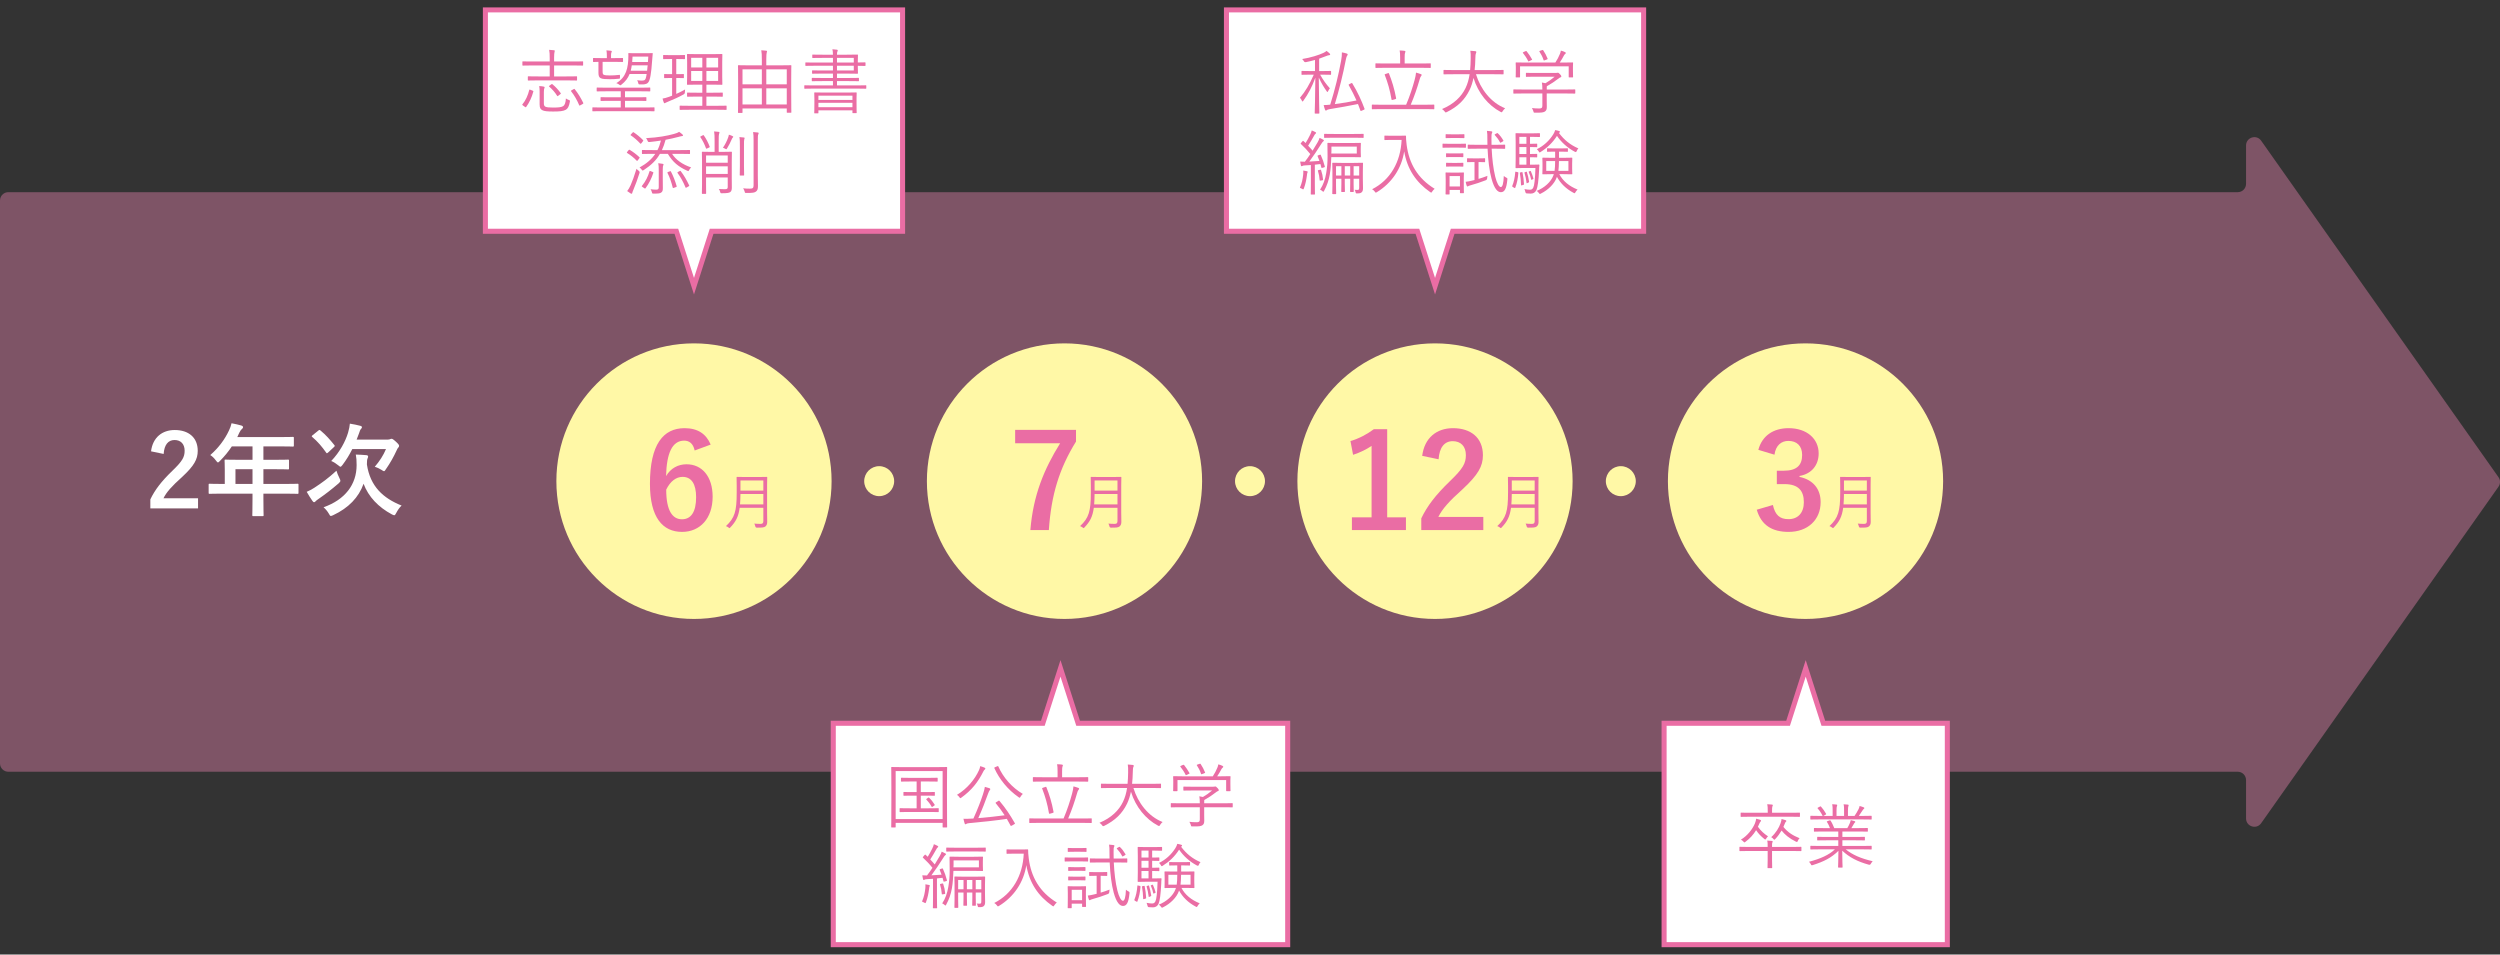 <svg xmlns="http://www.w3.org/2000/svg" id="b" viewBox="0 0 550 210"><rect x="0" y="0" width="550" height="210" fill="#333333" stroke="none"/><defs><style>.d{fill:none;}.d,.e,.f,.g,.h{stroke-width:0px;}.e{fill:#fff8a6;}.f{fill:#ea6da4;}.g{fill:#ed86b3;opacity:.4;}.i{stroke:#ea6da4;stroke-miterlimit:10;stroke-width:1.11px;}.i,.h{fill:#fff;}</style></defs><g id="c"><rect class="d" width="550" height="210"></rect><path class="g" d="M549.665,104.975l-52.213-74.026c-1.029-1.459-3.322-.73-3.322,1.056v8.442c0,1.011-.819,1.831-1.828,1.831H1.828c-1.01,0-1.828.82-1.828,1.831v123.843c0,1.011.819,1.831,1.828,1.831h490.474c1.01,0,1.828.82,1.828,1.831v8.442c0,1.786,2.293,2.515,3.322,1.056l52.213-74.026c.447-.633.447-1.479,0-2.112Z"></path><ellipse class="e" cx="152.676" cy="105.855" rx="30.274" ry="30.314"></ellipse><ellipse class="e" cx="193.42" cy="105.855" rx="3.296" ry="3.3"></ellipse><ellipse class="e" cx="275" cy="105.855" rx="3.296" ry="3.3"></ellipse><ellipse class="e" cx="356.58" cy="105.855" rx="3.296" ry="3.3"></ellipse><ellipse class="e" cx="234.189" cy="105.855" rx="30.274" ry="30.314"></ellipse><ellipse class="e" cx="315.701" cy="105.855" rx="30.274" ry="30.314"></ellipse><ellipse class="e" cx="397.213" cy="105.855" rx="30.274" ry="30.314"></ellipse><polygon class="i" points="198.566 2.177 106.787 2.177 106.787 50.882 148.798 50.882 152.677 62.958 156.555 50.882 198.566 50.882 198.566 2.177"></polygon><polygon class="i" points="361.598 2.177 269.82 2.177 269.82 50.882 311.83 50.882 315.709 62.958 319.587 50.882 361.598 50.882 361.598 2.177"></polygon><polygon class="i" points="237.184 159.118 233.306 147.042 229.427 159.118 183.319 159.118 183.319 207.823 283.293 207.823 283.293 159.118 237.184 159.118"></polygon><polygon class="i" points="401.135 159.118 397.257 147.042 393.378 159.118 366.1 159.118 366.1 207.823 428.413 207.823 428.413 159.118 401.135 159.118"></polygon><path class="f" d="M208.339,176.129c0,4.794.031,5.696.031,5.79,0,.109-.016.125-.124.125h-.746c-.109,0-.125-.016-.125-.125v-.887h-10.33v.887c0,.109-.016.125-.125.125h-.73c-.109,0-.124-.016-.124-.125,0-.094.031-.98.031-5.79v-3.128c0-3.129-.031-4.062-.031-4.14,0-.109.015-.125.124-.125.093,0,.622.031,2.159.031h7.736c1.538,0,2.066-.031,2.159-.031.108,0,.124.016.124.125,0,.077-.031,1.011-.031,3.688v3.579ZM207.376,169.638h-10.33v10.553h10.33v-10.553ZM206.521,178.542c0,.108-.015.124-.124.124-.093,0-.575-.031-2.097-.031h-4.163c-1.522,0-2.004.031-2.082.031-.125,0-.14-.016-.14-.124v-.623c0-.108.016-.124.14-.124.078,0,.559.031,2.082.031h1.522v-2.786h-.885c-1.367,0-1.802.031-1.895.031-.109,0-.125-.016-.125-.125v-.592c0-.108.016-.124.125-.124.093,0,.528.031,1.895.031h.885v-2.335h-1.273c-1.491,0-1.973.031-2.051.031-.108,0-.124-.016-.124-.124v-.607c0-.109.016-.124.124-.124.078,0,.56.03,2.051.03h3.728c1.491,0,1.973-.03,2.05-.03.109,0,.124.015.124.124v.607c0,.108-.015.124-.124.124-.078,0-.559-.031-2.05-.031h-1.538v2.335h1.087c1.352,0,1.802-.031,1.879-.031.109,0,.125.016.125.124v.592c0,.109-.016.125-.125.125-.078,0-.528-.031-1.879-.031h-1.087v2.786h1.724c1.522,0,2.004-.031,2.097-.031.109,0,.124.016.124.124v.623ZM204.176,175.507c.14-.109.14-.078.249.016.435.404.808.871,1.196,1.494.062.093.062.108-.093.218l-.311.218c-.078.062-.14.094-.171.094-.046,0-.078-.047-.108-.109-.311-.561-.715-1.074-1.134-1.525-.078-.093-.046-.108.109-.218l.264-.187Z"></path><path class="f" d="M216.667,169.281c-.109.078-.202.202-.28.342-1.258,2.537-2.688,4.265-4.862,5.837-.125.094-.187.14-.233.14-.078,0-.108-.062-.217-.202-.155-.233-.342-.42-.543-.529,2.283-1.369,3.977-3.486,4.846-5.432.155-.326.218-.561.264-.887.342.093.699.218.948.326.155.078.186.125.186.219,0,.062-.031.124-.108.187ZM219.618,176.207c.155-.109.171-.109.264-.016,1.398,1.665,2.252,2.957,3.386,4.918.062.094.046.125-.155.233l-.481.28c-.218.109-.249.125-.311,0-.279-.529-.543-1.012-.823-1.479-2.485.39-5.561.7-8.295.949-.342.031-.497.094-.621.172-.078.047-.125.077-.202.077-.062,0-.124-.062-.155-.187-.093-.28-.187-.638-.264-1.027.497.031,1.041.016,1.725-.031.155,0,.311-.016.466-.016.917-2.007,1.693-4.046,2.097-5.322.233-.716.357-1.152.419-1.65.373.094.699.188.994.296.124.047.202.125.202.202,0,.094-.031.125-.109.219-.124.171-.233.357-.373.763-.559,1.556-1.32,3.548-2.159,5.4,1.911-.156,4.039-.39,5.794-.623-.575-.902-1.211-1.759-1.957-2.661-.078-.094-.031-.124.155-.249l.404-.249ZM219.354,168.596c.187-.094.218-.094.28.03,1.087,2.46,3.013,4.639,5.39,6.039-.187.141-.373.39-.513.623-.093.155-.14.218-.202.218-.046,0-.108-.047-.217-.125-2.392-1.665-4.225-3.938-5.328-6.381-.046-.125-.016-.14.155-.218l.435-.187Z"></path><path class="f" d="M240.187,180.938c0,.109-.016.125-.124.125-.093,0-.56-.031-2.02-.031h-9.476c-1.444,0-1.926.031-2.003.031-.109,0-.125-.016-.125-.125v-.778c0-.108.016-.124.125-.124.078,0,.559.031,2.003.031h5.421c.839-1.978,1.429-3.845,1.864-5.448.186-.7.264-1.104.311-1.618.404.108.73.202,1.087.343.124.046.155.093.155.171,0,.093-.078.187-.14.265-.124.14-.202.357-.295.685-.559,1.93-1.165,3.72-1.973,5.604h3.044c1.46,0,1.926-.031,2.02-.031.108,0,.124.016.124.124v.778ZM239.41,171.834c0,.124-.016.14-.125.14-.078,0-.59-.031-2.144-.031h-7.643c-1.538,0-2.05.031-2.144.031-.109,0-.124-.016-.124-.14v-.747c0-.109.015-.125.124-.125.093,0,.606.031,2.144.031h3.169v-1.292c0-.778-.031-1.198-.109-1.572.497.016.73.031,1.072.078.125.016.202.078.202.141,0,.108-.031.171-.078.279-.062.141-.093.405-.093,1.074v1.292h3.479c1.553,0,2.066-.031,2.144-.031.109,0,.125.016.125.125v.747ZM229.981,173.125c.155-.046.187-.046.218.047.652,1.635,1.196,3.347,1.584,5.463.015.109.015.156-.171.202l-.544.156c-.233.062-.264.047-.295-.094-.357-2.085-.823-3.673-1.491-5.4-.047-.109-.031-.125.187-.202l.512-.172Z"></path><path class="f" d="M249.354,173.358c.994,3.253,3.262,6.241,6.415,7.486-.202.172-.404.405-.56.654-.093.171-.14.233-.218.233-.046,0-.124-.031-.232-.094-2.688-1.416-4.939-4.124-5.949-7.471-.202.965-.482,1.853-.854,2.631-1.072,2.21-2.625,3.688-5.018,4.887-.124.047-.186.078-.248.078-.078,0-.125-.062-.233-.218-.171-.219-.373-.39-.575-.529,2.625-1.09,4.272-2.739,5.173-4.607.45-.934.73-1.93.901-3.051h-3.557c-1.491,0-1.988.031-2.066.031-.109,0-.125-.016-.125-.14v-.716c0-.109.016-.125.125-.125.078,0,.575.031,2.066.031h3.666c.078-.778.108-1.603.124-2.49.016-.871,0-1.292-.078-1.759.357.016.792.047,1.104.094.155.031.217.093.217.171,0,.125-.046.187-.093.296-.078.155-.108.451-.124,1.167-.016.872-.062,1.712-.156,2.521h4.178c1.491,0,1.988-.031,2.066-.031.108,0,.124.016.124.125v.716c0,.124-.016.14-.124.14-.078,0-.575-.031-2.066-.031h-3.883Z"></path><path class="f" d="M271.196,177.499c0,.108-.016.124-.124.124-.078,0-.56-.031-2.02-.031h-4.132v1.619c0,.327.016.965.016,1.339,0,.544-.109.793-.42,1.012-.326.202-.714.279-2.159.249-.295,0-.295.015-.372-.296-.078-.233-.187-.529-.326-.716.543.062.979.093,1.615.093.45,0,.684-.108.684-.606v-2.693h-4.241c-1.46,0-1.941.031-2.02.031-.108,0-.124-.016-.124-.124v-.685c0-.109.016-.125.124-.125.078,0,.56.031,2.02.031h4.241c0-.685-.031-1.151-.109-1.541.296.047.56.094.793.156.745-.437,1.382-.888,2.019-1.433h-4.178c-1.461,0-1.942.031-2.02.031-.109,0-.125-.016-.125-.124v-.639c0-.108.016-.124.125-.124.077,0,.559.031,2.02.031h4.349c.249,0,.357-.016.404-.031s.093-.031.155-.031c.093,0,.187.078.435.327.218.218.311.373.311.482,0,.108-.062.171-.155.202-.155.047-.295.108-.652.404-.621.498-1.413,1.012-2.392,1.572-.016.108-.016.28-.016.529v.187h4.132c1.46,0,1.941-.031,2.02-.031.108,0,.124.016.124.125v.685ZM270.683,172.269c0,1.385.031,1.587.031,1.665,0,.109-.016.125-.14.125h-.699c-.108,0-.124-.016-.124-.125v-2.319h-10.703v2.319c0,.109-.016.125-.124.125h-.715c-.108,0-.124-.016-.124-.125,0-.093.031-.296.031-1.665v-.545c0-.529-.031-.763-.031-.856,0-.093.016-.108.124-.108.094,0,.638.031,2.144.031h6.462c.436-.654.73-1.245,1.01-1.915.078-.171.155-.42.202-.716.342.078.668.203.917.327.124.062.171.125.171.202,0,.062-.031.125-.109.172-.093.062-.217.218-.295.357-.279.529-.544.996-.932,1.572h.652c1.521,0,2.065-.031,2.144-.031.124,0,.14.016.14.108,0,.078-.031.327-.031.763v.639ZM260.213,168.3c.171-.078.218-.078.295.016.451.56.823,1.136,1.165,1.743.062.108.047.108-.14.202l-.419.202c-.109.047-.155.078-.202.078s-.062-.031-.093-.109c-.28-.591-.73-1.261-1.135-1.759-.062-.077-.046-.124.141-.202l.388-.171ZM263.879,168.051c.155-.062.202-.062.265.031.388.575.714,1.214.963,1.836.046.109.031.109-.171.202l-.42.156c-.217.093-.248.093-.295-.047-.248-.763-.544-1.276-.901-1.837-.077-.108-.03-.14.141-.202l.419-.14Z"></path><path class="f" d="M204.487,195.044c-.047.094-.062.265-.093.545-.14,1.043-.311,1.898-.668,2.88-.062.155-.093.218-.171.218-.062,0-.124-.047-.249-.125-.155-.093-.357-.187-.466-.218.45-1.059.605-1.837.73-2.91.031-.296.031-.576.016-.888.342.047.605.094.776.141.14.031.202.077.202.155,0,.062-.031.109-.078.202ZM207.206,191.075c.14-.047.187-.047.233.047.373.81.668,1.665.885,2.521.031.108.016.155-.17.202l-.327.094c-.202.062-.233.062-.264-.094-.062-.233-.125-.482-.202-.731l-1.227.14v4.188c0,1.696.031,2.194.031,2.272,0,.093-.016.108-.125.108h-.684c-.108,0-.124-.016-.124-.108,0-.094.031-.576.031-2.272v-4.109c-.419.031-.838.062-1.273.078-.357.016-.497.062-.59.124-.047.031-.125.062-.187.062-.078,0-.124-.078-.155-.202-.046-.233-.109-.529-.155-.825.342.031.668.031.947.031h.093c.419-.545.823-1.104,1.196-1.681-.684-.856-1.29-1.479-2.066-2.21-.093-.078-.093-.109.046-.265l.28-.327c.124-.14.14-.14.233-.062l.466.437c.357-.561.637-1.09,1.009-1.837.187-.389.295-.685.342-.934.28.108.544.218.792.357.124.078.171.109.171.188,0,.077-.062.124-.125.171-.109.078-.155.155-.264.342-.513.903-.901,1.588-1.367,2.304.342.343.652.7.979,1.09.388-.607.746-1.229,1.103-1.837.202-.357.373-.716.435-.98.295.125.575.265.792.39.124.077.155.124.155.202,0,.077-.062.124-.155.187-.14.109-.249.265-.497.669-.854,1.354-1.693,2.6-2.563,3.767.792-.031,1.553-.077,2.237-.14-.125-.358-.264-.716-.404-1.043-.047-.109-.016-.14.155-.202l.311-.109ZM207.268,194.375c.171-.031.202-.031.233.078.249.747.357,1.229.435,2.023.016.14.016.187-.171.218l-.279.046c-.264.047-.28.047-.295-.093-.046-.716-.171-1.354-.373-2.008-.047-.125-.016-.155.171-.202l.279-.062ZM216.231,190.514c0,.701.031.888.031.981,0,.108-.016.124-.125.124-.078,0-.59-.031-1.988-.031h-4.396c-.031.98-.124,2.724-.342,3.876-.217,1.214-.605,2.396-1.243,3.548-.078.141-.108.203-.171.203-.046,0-.108-.047-.202-.141-.171-.155-.326-.249-.513-.327.714-1.058,1.134-2.318,1.352-3.657.217-1.354.295-2.288.295-3.704,0-1.93-.031-2.708-.031-2.802,0-.108.015-.124.124-.124.078,0,.575.031,1.988.031h3.138c1.398,0,1.911-.031,1.988-.031.109,0,.125.016.125.124,0,.094-.031.265-.031.98v.949ZM216.867,187.231c0,.108,0,.124-.108.124-.078,0-.59-.031-2.128-.031h-4.209c-1.522,0-2.035.031-2.128.031-.109,0-.125-.016-.125-.124v-.639c0-.108.016-.124.125-.124.093,0,.606.031,2.128.031h4.209c1.538,0,2.051-.031,2.128-.031.108,0,.108.016.108.124v.639ZM215.361,189.285h-5.577v1.043c0,.125-.016.296-.031.482h5.608v-1.525ZM216.696,196.461c0,.793.031,1.571.031,1.977,0,.467-.093.731-.326.918-.217.155-.357.218-.948.218-.295,0-.311,0-.373-.312-.046-.202-.093-.311-.202-.482.326.031.482.031.606.031.357,0,.404-.093.404-.606v-1.853h-1.227v1.136c0,1.121.031,1.572.031,1.65,0,.108-.016.124-.125.124h-.559c-.109,0-.125-.016-.125-.124,0-.078.031-.529.031-1.65v-1.136h-1.196v1.136c0,1.121.031,1.572.031,1.65,0,.108-.016.124-.124.124h-.56c-.108,0-.124-.016-.124-.124,0-.078.031-.529.031-1.65v-1.136h-1.18v1.572c0,1.12.031,1.603.031,1.681,0,.109-.016.124-.124.124h-.59c-.125,0-.14-.015-.14-.124,0-.078.031-.482.031-1.665v-3.284c0-1.183-.031-1.619-.031-1.696,0-.109.015-.125.14-.125.078,0,.543.031,1.879.031h2.734c1.336,0,1.802-.031,1.895-.031.093,0,.109.016.109.125,0,.077-.031.591-.031,1.789v1.713ZM211.974,193.596h-1.18v2.039h1.18v-2.039ZM213.916,193.596h-1.196v2.039h1.196v-2.039ZM215.889,193.596h-1.227v2.039h1.227v-2.039Z"></path><path class="f" d="M224.59,186.888c1.056,0,1.367-.031,1.46-.031s.14.031.14.141c0,.404.016.98.14,1.898.528,4.094,2.408,7.361,6.167,9.665-.186.141-.388.358-.559.623-.093.155-.14.218-.202.218-.046,0-.108-.031-.217-.109-3.169-2.21-5.048-5.058-5.732-8.965-.559,3.813-2.812,7.035-5.996,8.965-.125.062-.187.109-.249.109-.062,0-.109-.062-.218-.218-.155-.218-.373-.405-.59-.529,4.008-2.023,6.276-6.008,6.493-10.849h-2.206c-1.072,0-1.383.031-1.46.031-.108,0-.124-.016-.124-.124v-.731c0-.109.016-.125.124-.125.078,0,.389.031,1.46.031h1.569Z"></path><path class="f" d="M239.38,189.41c0,.108-.016.124-.125.124-.093,0-.435-.03-1.615-.03h-1.693c-1.165,0-1.538.03-1.615.03-.093,0-.109-.016-.109-.124v-.653c0-.109.016-.125.109-.125.078,0,.45.031,1.615.031h1.693c1.18,0,1.522-.031,1.615-.031.109,0,.125.016.125.125v.653ZM238.898,197.145c0,1.79.031,2.179.031,2.257,0,.108-.016.124-.124.124h-.622c-.109,0-.124-.016-.124-.124v-.592h-2.284v.872c0,.108-.016.124-.124.124h-.622c-.124,0-.14-.016-.14-.124,0-.078.031-.39.031-2.288v-.934c0-.935-.031-1.292-.031-1.386,0-.108.016-.108.14-.108.078,0,.373.03,1.32.03h1.119c.963,0,1.258-.03,1.336-.03.108,0,.124,0,.124.108,0,.094-.031.42-.031,1.121v.949ZM239.038,187.293c0,.109-.016.125-.125.125-.078,0-.357-.031-1.351-.031h-1.181c-.979,0-1.258.031-1.352.031-.109,0-.124-.016-.124-.125v-.622c0-.109.015-.125.124-.125.093,0,.373.031,1.352.031h1.181c.994,0,1.273-.031,1.351-.031.109,0,.125.016.125.125v.622ZM238.805,191.48c0,.108-.016.124-.125.124-.078,0-.342-.031-1.258-.031h-1.041c-.917,0-1.181.031-1.258.031-.109,0-.124-.016-.124-.124v-.607c0-.109.015-.124.124-.124.078,0,.342.03,1.258.03h1.041c.917,0,1.181-.03,1.258-.03.109,0,.125.015.125.124v.607ZM238.805,193.565c0,.109-.016.125-.125.125-.078,0-.342-.031-1.258-.031h-1.041c-.917,0-1.181.031-1.258.031-.109,0-.124-.016-.124-.125v-.606c0-.109.015-.125.124-.125.078,0,.342.031,1.258.031h1.041c.917,0,1.181-.031,1.258-.031.109,0,.125.016.125.125v.606ZM238.06,195.759h-2.284v2.288h2.284v-2.288ZM242.145,196.383c.59-.171,1.181-.374,1.958-.669-.031.155-.047.342-.062.528q-.015.327-.295.437c-1.196.467-2.237.794-3.277,1.089-.357.109-.482.141-.544.188-.062.046-.14.093-.202.093-.078,0-.125-.031-.171-.14-.093-.249-.171-.545-.233-.888.482-.046.948-.14,1.429-.265l.513-.124v-3.953h-.249c-.932,0-1.196.031-1.274.031-.108,0-.124-.016-.124-.141v-.606c0-.109.016-.125.124-.125.078,0,.342.031,1.274.031h1.165c.948,0,1.196-.031,1.289-.031.109,0,.125.016.125.125v.606c0,.125-.016.141-.125.141-.093,0-.341-.031-1.289-.031h-.031v3.704ZM245.034,189.737c.109,2.303.357,4.404.792,6.179.357,1.416.823,2.257,1.227,2.257.342,0,.59-.7.652-2.443.171.155.342.279.544.373.264.125.264.155.233.467-.187,1.93-.59,2.739-1.414,2.739-.715,0-1.445-.7-2.066-2.973-.466-1.696-.761-4.078-.87-6.599h-2.159c-1.491,0-1.988.03-2.082.03-.108,0-.124-.015-.124-.124v-.669c0-.109.016-.125.124-.125.093,0,.59.031,2.082.031h2.128c-.016-.373-.016-.763-.016-1.151,0-.996,0-1.417-.093-1.915.404.031.622.047.963.094.156.031.218.094.218.155,0,.109-.047.188-.093.296-.078.171-.093.39-.093,1.183,0,.452,0,.903.016,1.339h.792c1.491,0,1.988-.031,2.082-.031.109,0,.125.016.125.125v.669c0,.109-.016.124-.125.124-.093,0-.59-.03-2.082-.03h-.761ZM246.137,186.359c.155-.093.171-.093.264,0,.466.451.823.918,1.196,1.557.062.108.046.14-.14.249l-.326.187c-.217.125-.202.109-.264-.016-.342-.653-.746-1.167-1.134-1.587-.093-.094-.062-.125.093-.219l.311-.171Z"></path><path class="f" d="M250.721,194.888c.171.031.187.062.187.187-.093,1.229-.295,2.241-.684,3.253-.046.109-.062.109-.217.016l-.28-.155c-.186-.109-.201-.156-.155-.28.342-.825.56-1.821.652-3.004.016-.141.016-.125.218-.078l.279.062ZM255.661,187.059c0,.094-.016.109-.124.109-.093,0-.45-.031-1.491-.031h-.574v1.525h.062c1.025,0,1.32-.031,1.398-.031.108,0,.124.016.124.109v.544c0,.109-.016.125-.124.125-.078,0-.373-.031-1.414-.031h-.046v1.525h.062c1.025,0,1.32-.031,1.398-.031.108,0,.124.016.124.125v.528c0,.109-.016.125-.124.125-.078,0-.373-.031-1.398-.031h-.062v1.634h.527c1.01,0,1.32-.03,1.398-.03.108,0,.14.03.14.14-.047.343-.062.7-.062,1.012-.124,2.459-.311,3.782-.59,4.451-.264.576-.715.794-1.258.794-.28,0-.606-.016-.917-.047q-.218-.031-.264-.327c-.047-.233-.124-.436-.202-.622.497.094.886.14,1.196.14.372,0,.559-.108.745-.451.233-.451.404-1.79.481-4.326h-2.64c-1.119,0-1.507.03-1.616.03-.108,0-.124-.016-.124-.124,0-.094.031-.592.031-1.884v-3.673c0-1.261-.031-1.79-.031-1.883,0-.109.016-.125.124-.125.109,0,.497.031,1.616.031h2.019c1.041,0,1.398-.031,1.491-.031.108,0,.124.016.124.125v.606ZM252.678,187.137h-1.553v1.525h1.553v-1.525ZM252.678,189.379h-1.553v1.525h1.553v-1.525ZM252.678,191.62h-1.553v1.634h1.553v-1.634ZM251.623,194.904c.171-.031.187-.031.202.062.171.887.279,1.665.326,2.552,0,.094,0,.141-.155.188l-.28.077c-.201.062-.217.047-.217-.047-.031-.934-.109-1.789-.249-2.599-.031-.141-.031-.155.124-.187l.249-.047ZM252.585,194.826c.14-.047.171-.047.202.047.201.607.372,1.4.481,2.116.016.094,0,.141-.14.203l-.202.093c-.187.094-.202.094-.218-.047-.093-.777-.248-1.524-.45-2.179-.031-.108-.016-.108.155-.171l.171-.062ZM253.471,194.655c.108-.047.14-.047.186.047.233.482.42,1.073.56,1.587.031.109,0,.125-.108.172l-.171.077c-.155.078-.202.078-.218-.031-.124-.56-.295-1.136-.528-1.618-.046-.109-.031-.109.094-.155l.187-.078ZM259.918,195.34c.792,1.525,2.175,2.646,4.022,3.393-.155.141-.342.343-.466.576-.093.171-.14.233-.202.233-.062,0-.124-.047-.248-.108-1.646-.872-2.858-2.086-3.635-3.518l-.047.155c-.481,1.354-1.817,2.708-3.433,3.518-.124.062-.202.109-.265.109-.062,0-.124-.062-.217-.203-.14-.202-.326-.373-.497-.467,1.678-.669,3.138-1.945,3.682-3.393l.093-.296h-.528c-1.32,0-1.771.031-1.864.031-.108,0-.124-.016-.124-.125,0-.077.031-.326.031-1.136v-1.12c0-.81-.031-1.059-.031-1.152,0-.108.016-.124.124-.124.094,0,.544.031,1.864.031h.823v-1.354h-.218c-1.056,0-1.366.031-1.444.031-.108,0-.124-.016-.124-.109v-.545c0-.108.016-.124.124-.124.078,0,.389.031,1.444.031h1.461c1.056,0,1.352-.031,1.444-.031.108,0,.124.016.124.124v.545c0,.094-.016.109-.124.109-.093,0-.389-.031-1.444-.031h-.389v1.354h.932c1.32,0,1.771-.031,1.864-.031.108,0,.124.016.124.124,0,.094-.03.343-.03,1.152v1.12c0,.81.03,1.059.03,1.136,0,.109-.016.125-.124.125-.093,0-.544-.031-1.864-.031h-.869ZM263.739,190.265c-.078.156-.109.219-.187.219-.062,0-.125-.031-.233-.078-1.615-.856-2.967-2.086-3.914-3.486-.933,1.479-2.128,2.614-3.589,3.533-.108.077-.186.108-.232.108-.078,0-.109-.062-.202-.233-.108-.171-.264-.373-.404-.482,1.445-.685,2.75-1.867,3.62-3.284.201-.326.326-.606.403-.918.326.047.606.125.87.202.124.047.187.094.187.172,0,.062-.016.124-.094.171-.062.031-.108.047-.14.078,1.165,1.54,2.485,2.63,4.287,3.408-.155.14-.248.312-.372.591ZM257.044,192.461v2.163h1.833c.093-.576.108-1.245.124-2.163h-1.957ZM261.921,192.461h-2.082c-.016.934-.047,1.587-.124,2.163h2.206v-2.163Z"></path><path class="f" d="M396.312,187.12c0,.108-.016.124-.124.124-.078,0-.56-.03-2.02-.03h-4.318v1.992c0,1.12.031,1.603.031,1.681,0,.093-.016.108-.125.108h-.776c-.108,0-.124-.016-.124-.108,0-.094.031-.561.031-1.681v-1.992h-4.07c-1.46,0-1.941.03-2.02.03-.108,0-.124-.016-.124-.124v-.7c0-.109.016-.125.124-.125.078,0,.56.031,2.02.031h4.07v-.031c0-.731,0-1.012-.094-1.369.357.016.715.047,1.025.077.14.016.171.062.171.125,0,.094-.031.155-.078.249-.046.108-.062.296-.062.561v.389h4.318c1.46,0,1.941-.031,2.02-.031.108,0,.124.016.124.125v.7ZM395.986,179.587c0,.109-.016.125-.124.125-.094,0-.591-.031-2.082-.031h-8.637c-1.491,0-1.988.031-2.081.031-.109,0-.124-.016-.124-.125v-.685c0-.109.015-.125.124-.125.093,0,.59.031,2.081.031h3.76v-.311c0-.794-.016-1.199-.109-1.572.373.016.684.031,1.041.078.108.015.187.062.187.124,0,.094-.047.171-.094.28-.062.155-.077.389-.077,1.09v.311h3.93c1.491,0,1.988-.031,2.082-.031.108,0,.124.016.124.125v.685ZM386.744,181.89c.605.855,1.335,1.525,2.221,2.101-.155.156-.264.265-.403.498-.094.141-.141.203-.202.203-.047,0-.109-.031-.202-.109-.746-.606-1.336-1.214-1.817-1.945-.59.996-1.32,1.79-2.346,2.568-.108.077-.171.124-.218.124-.062,0-.108-.062-.232-.187-.155-.171-.342-.312-.544-.42,1.414-.841,2.532-2.272,3.076-3.549.186-.436.248-.794.279-1.059.342.078.621.155.854.233.155.047.217.109.217.202,0,.094-.03.125-.093.188-.124.124-.233.326-.342.606l-.248.545ZM395.52,184.987c-.078.188-.109.249-.187.249-.047,0-.125-.03-.233-.077-1.476-.716-2.485-1.588-3.153-2.443-.373.638-.823,1.275-1.383,1.867-.093.094-.155.155-.217.155-.062,0-.109-.062-.218-.187-.155-.187-.279-.28-.466-.373,1.057-.949,1.709-2.086,2.051-3.035.171-.482.217-.778.232-.965.326.077.591.155.854.249.124.047.202.108.202.187,0,.062-.031.109-.109.171-.124.109-.186.249-.279.514-.077.218-.171.421-.264.623.932,1.151,2.019,1.867,3.557,2.49-.155.14-.295.342-.388.575Z"></path><path class="f" d="M406.053,186.855c1.491,1.198,3.277,1.992,5.934,2.614-.14.141-.279.343-.404.561q-.155.296-.45.202c-2.485-.685-4.271-1.618-5.841-3.081,0,2.35.078,3.33.078,3.595,0,.109-.016.125-.124.125h-.746c-.108,0-.124-.016-.124-.125,0-.265.062-1.214.077-3.563-1.537,1.525-3.246,2.381-5.623,3.128-.279.094-.311.094-.45-.187-.108-.218-.248-.39-.419-.529,2.547-.669,4.396-1.494,5.716-2.739h-3.23c-1.477,0-1.958.031-2.035.031-.124,0-.14-.016-.14-.125v-.56c0-.109.016-.125.14-.125.077,0,.559.031,2.035.031h3.977v-1.245h-2.314c-1.585,0-2.129.031-2.206.031-.108,0-.124-.016-.124-.109v-.545c0-.124.016-.14.124-.14.077,0,.621.031,2.206.031h2.314v-1.198h-3.076c-1.553,0-2.065.031-2.144.031-.124,0-.14-.016-.14-.125v-.561c0-.108.016-.124.14-.124.078,0,.591.031,2.144.031h1.243c-.187-.529-.42-.996-.652-1.339-.078-.108-.047-.14.124-.202l.403-.141c.155-.062.187-.062.249.031.295.421.574,1.012.823,1.65h2.874c.217-.358.372-.686.574-1.137.078-.187.124-.357.187-.622.279.062.513.124.823.218.093.031.171.094.171.171,0,.078-.078.141-.14.187-.078.062-.155.203-.218.327-.14.265-.295.529-.513.856h1.352c1.569,0,2.066-.031,2.159-.031.108,0,.124.016.124.124v.561c0,.109-.016.125-.124.125-.093,0-.59-.031-2.159-.031h-3.324v1.198h2.625c1.585,0,2.113-.031,2.206-.031.108,0,.124.016.124.14v.545c0,.094-.016.109-.124.109-.093,0-.621-.031-2.206-.031h-2.625v1.245h4.271c1.476,0,1.958-.031,2.051-.031.108,0,.124.016.124.125v.56c0,.109-.016.125-.124.125-.093,0-.575-.031-2.051-.031h-3.541ZM411.769,180.178c0,.108-.016.124-.124.124-.093,0-.575-.031-2.051-.031h-9.148c-1.477,0-1.958.031-2.035.031-.124,0-.14-.016-.14-.124v-.561c0-.124.016-.14.14-.14.077,0,.559.03,2.035.03h.543c-.342-.685-.684-1.183-1.103-1.649-.062-.078-.062-.124.093-.202l.42-.218c.108-.062.155-.062.218.016.388.42.776.98,1.118,1.571.047.094.031.125-.094.203l-.513.279h2.051v-1.167c0-.561,0-1.012-.093-1.416.326.016.698.047.947.078.093.015.155.062.155.14s-.016.124-.062.218c-.062.109-.093.39-.093.98v1.167h1.662v-1.151c0-.561,0-1.012-.108-1.416.326.016.714.047.963.077.093.016.155.062.155.141,0,.062-.031.124-.062.202-.047.125-.093.39-.093.98v1.167h1.444c.342-.482.605-.949.87-1.463.108-.218.202-.436.248-.731.311.078.652.202.886.296.093.031.155.094.155.155,0,.094-.031.141-.124.203-.109.077-.187.187-.265.311-.248.405-.527.825-.823,1.229h.652c1.476,0,1.958-.03,2.051-.03.108,0,.124.016.124.14v.561Z"></path><path class="f" d="M117.178,19.944c.171.062.186.109.155.202-.326,1.229-.886,2.443-1.569,3.377-.078.109-.093.109-.264,0l-.419-.296c-.202-.125-.217-.171-.155-.265.73-.872,1.227-2.008,1.507-3.159.031-.125.078-.125.279-.047l.466.187ZM128.285,14.309c0,.109-.016.125-.125.125-.078,0-.575-.031-2.05-.031h-4.209v2.413h2.718c1.584,0,2.128-.031,2.206-.031.109,0,.125.016.125.125v.685c0,.109-.016.125-.125.125-.078,0-.621-.031-2.206-.031h-6.183c-1.569,0-2.097.031-2.19.031-.109,0-.125-.015-.125-.125v-.685c0-.109.016-.125.125-.125.093,0,.621.031,2.19.031h2.501v-2.413h-3.836c-1.476,0-1.973.031-2.051.031-.108,0-.124-.016-.124-.125v-.701c0-.093.016-.109.124-.109.078,0,.575.031,2.051.031h3.836v-.654c0-.918-.016-1.338-.124-1.914.404.016.761.046,1.072.093.109.016.171.062.171.125,0,.093-.031.156-.062.28-.047.171-.093.529-.093,1.245v.825h4.209c1.476,0,1.973-.031,2.05-.031.109,0,.125.016.125.109v.701ZM119.648,22.698c0,.436.093.654.342.778.311.14.776.187,1.708.187,1.149,0,1.771-.062,2.206-.312.327-.202.56-.794.59-1.696.171.125.389.249.653.342.279.093.264.125.217.405-.171,1.012-.466,1.494-.854,1.728-.606.342-1.398.405-2.842.405-1.258,0-1.958-.078-2.33-.28-.404-.203-.622-.452-.622-1.308v-2.786c0-.405-.016-.794-.093-1.229.342.016.746.062,1.01.125.125.031.187.078.187.14,0,.078-.031.124-.062.202-.062.125-.109.405-.109.856v2.443ZM121.279,18.558c.14-.094.155-.094.249-.031.73.607,1.29,1.214,1.817,1.945.078.093.078.125-.078.249l-.404.312c-.202.156-.217.171-.295.046-.482-.793-1.103-1.463-1.74-2.023-.093-.078-.093-.109.078-.234l.373-.264ZM126.188,19.616c.155-.093.187-.093.249,0,.761.934,1.352,1.945,1.879,3.02.047.093.031.156-.108.233l-.482.265c-.233.125-.249.14-.295.031-.481-1.152-1.087-2.195-1.786-3.082-.062-.109-.062-.125.124-.233l.419-.233Z"></path><path class="f" d="M143.991,24.363c0,.109-.016.125-.125.125-.078,0-.559-.031-2.004-.031h-9.397c-1.46,0-1.942.031-2.02.031-.109,0-.124-.016-.124-.125v-.623c0-.109.015-.125.124-.125.078,0,.559.031,2.02.031h4.101v-1.463h-2.112c-1.584,0-2.113.031-2.206.031-.108,0-.124-.016-.124-.125v-.591c0-.109.016-.125.124-.125.093,0,.622.031,2.206.031h2.112v-1.323h-3.013c-1.569,0-2.082.031-2.159.031-.109,0-.125-.016-.125-.14v-.591c0-.109.016-.125.125-.125.078,0,.59.031,2.159.031h7.223c1.569,0,2.082-.031,2.159-.031.109,0,.125.016.125.125v.591c0,.125-.016.14-.125.14-.078,0-.59-.031-2.159-.031h-3.277v1.323h2.392c1.584,0,2.113-.031,2.19-.031.108,0,.124.016.124.125v.591c0,.109-.016.125-.124.125-.078,0-.606-.031-2.19-.031h-2.392v1.463h4.365c1.445,0,1.926-.031,2.004-.031.109,0,.125.016.125.125v.623ZM137.063,13.515c0,.109-.016.125-.124.125-.093,0-.513-.031-1.864-.031h-2.501v2.008c0,.545.047.716.218.81.249.14.776.171,1.367.171.668,0,1.258-.031,2.082-.125.155-.015.171,0,.155.296v.249c0,.265-.016.28-.171.296-.823.093-1.429.109-2.066.109-.761,0-1.646-.016-2.035-.233-.357-.203-.466-.545-.466-1.229v-2.351c-.73.016-1.009.031-1.072.031-.108,0-.124-.016-.124-.125v-.638c0-.109.016-.125.124-.125.078,0,.513.031,1.849.031h1.072v-.545c0-.358-.016-.762-.093-1.167.326.016.699.046.994.093.109.016.187.062.187.125,0,.109-.046.171-.093.28-.062.14-.078.327-.078.669v.545h.652c1.352,0,1.771-.031,1.864-.031.108,0,.124.016.124.125v.638ZM141.894,11.71c1.149,0,1.522-.031,1.6-.031.062,0,.108.016.108.062,0,.109-.016.234-.031.389l-.093,1.09c-.093,1.494-.233,2.661-.357,3.377-.124.747-.311,1.588-.885,1.821-.481.202-.963.155-1.367.155-.357,0-.388-.031-.435-.233-.047-.233-.14-.498-.264-.685.559.062,1.056.125,1.476.031.404-.094.497-.654.606-1.37v-.031h-3.744c-.357.887-.901,1.634-1.787,2.334-.124.093-.186.14-.249.14-.046,0-.108-.031-.202-.109-.187-.156-.389-.249-.684-.358,2.159-1.292,2.656-3.3,2.656-6.117,0-.109-.016-.327-.016-.374,0-.109.016-.125.125-.125.078,0,.326.031,1.18.031h2.361ZM138.989,14.371c-.062.42-.125.81-.233,1.183h3.604c.047-.342.078-.747.125-1.183h-3.495ZM139.16,12.457l-.078,1.183h3.464l.078-1.183h-3.464Z"></path><path class="f" d="M148.777,20.659c.684-.296,1.32-.623,1.942-.98-.031.171-.047.389-.047.591q.016.327-.249.482c-.994.56-2.314,1.167-3.464,1.619-.326.125-.497.202-.559.249s-.124.093-.202.093c-.046,0-.108-.031-.155-.14-.108-.265-.202-.56-.279-.887.419-.062.87-.187,1.429-.389l.668-.249v-3.891h-.249c-1.009,0-1.305.031-1.382.031-.109,0-.124-.016-.124-.125v-.654c0-.109.015-.125.124-.125.078,0,.373.031,1.382.031h.249v-3.331h-.357c-1.087,0-1.414.031-1.507.031s-.109-.016-.109-.125v-.669c0-.109.016-.125.109-.125s.419.031,1.507.031h1.584c1.103,0,1.413-.031,1.491-.031.108,0,.124.016.124.125v.669c0,.109-.016.125-.124.125-.078,0-.389-.031-1.491-.031h-.311v3.331h.171c1.01,0,1.305-.031,1.398-.031.109,0,.109.016.109.125v.654c0,.109,0,.125-.109.125-.093,0-.388-.031-1.398-.031h-.171v3.502ZM159.853,24.052c0,.109-.016.125-.109.125-.078,0-.622-.031-2.206-.031h-5.686c-1.584,0-2.128.031-2.206.031-.109,0-.125-.016-.125-.125v-.685c0-.109.016-.125.125-.125.078,0,.621.031,2.206.031h2.656v-2.023h-1.196c-1.46,0-1.942.031-2.035.031-.109,0-.124-.016-.124-.125v-.669c0-.109.015-.125.124-.125.093,0,.575.031,2.035.031h1.196v-1.774h-1.196c-1.445,0-1.958.031-2.035.031-.124,0-.14-.016-.14-.109s.031-.529.031-1.712v-3.144c0-1.167-.031-1.588-.031-1.681,0-.109.016-.125.14-.125.078,0,.59.031,2.035.031h3.448c1.445,0,1.942-.031,2.035-.031.109,0,.125.016.125.125,0,.078-.031.514-.031,1.681v3.144c0,1.183.031,1.619.031,1.712s-.016.109-.125.109c-.093,0-.59-.031-2.035-.031h-1.352v1.774h1.445c1.46,0,1.941-.031,2.035-.031.109,0,.125.016.125.125v.669c0,.109-.016.125-.125.125-.093,0-.575-.031-2.035-.031h-1.445v2.023h2.128c1.584,0,2.128-.031,2.206-.031.093,0,.109.016.109.125v.685ZM154.509,12.722h-2.454v2.116h2.454v-2.116ZM154.509,15.616h-2.454v2.195h2.454v-2.195ZM157.989,12.722h-2.579v2.116h2.579v-2.116ZM157.989,15.616h-2.579v2.195h2.579v-2.195Z"></path><path class="f" d="M174.068,20.348c0,3.642.031,4.249.031,4.342,0,.094-.016.109-.124.109h-.761c-.109,0-.125-.015-.125-.109v-.825h-9.739v.856c0,.109-.016.125-.125.125h-.746c-.108,0-.124-.016-.124-.125,0-.078.031-.685.031-4.358v-2.599c0-2.583-.031-3.222-.031-3.299,0-.109.016-.125.124-.125.093,0,.622.031,2.19.031h2.936v-1.214c0-1.043-.016-1.494-.125-2.101.404.016.777.046,1.087.093.109.016.187.062.187.14s-.047.171-.078.296c-.047.187-.093.544-.093,1.541v1.245h3.2c1.569,0,2.097-.031,2.19-.031.108,0,.124.016.124.125,0,.078-.031.716-.031,3.003v2.879ZM167.606,15.259h-4.256v3.3h4.256v-3.3ZM167.606,19.43h-4.256v3.548h4.256v-3.548ZM173.089,15.259h-4.504v3.3h4.504v-3.3ZM173.089,19.43h-4.504v3.548h4.504v-3.548Z"></path><path class="f" d="M190.583,19.399c0,.109-.016.125-.125.125-.078,0-.559-.031-2.019-.031h-9.352c-1.46,0-1.941.031-2.019.031-.109,0-.125-.016-.125-.125v-.514c0-.109.016-.125.125-.125.078,0,.559.031,2.019.031h4.163v-.95h-2.345c-1.584,0-2.097.031-2.19.031-.109,0-.125-.016-.125-.125v-.498c0-.109.016-.125.125-.125.093,0,.606.031,2.19.031h2.345v-.965h-2.299c-1.569,0-2.082.031-2.175.031-.108,0-.124-.015-.124-.125v-.498c0-.109.016-.125.124-.125.093,0,.606.031,2.175.031h2.299v-1.042h-3.836c-1.522,0-2.035.031-2.113.031-.109,0-.124-.016-.124-.125v-.514c0-.109.015-.125.124-.125.078,0,.59.031,2.113.031h3.836v-1.027h-2.221c-1.584,0-2.112.031-2.206.031-.109,0-.125-.016-.125-.125v-.514c0-.109.016-.125.125-.125.093,0,.621.031,2.206.031h2.221c-.016-.607-.046-.903-.124-1.198.388.015.699.046.994.093.093.016.187.062.187.14,0,.109-.047.187-.078.265-.062.125-.093.264-.093.7h2.112c1.631,0,2.299-.031,2.376-.031.109,0,.125.016.125.125,0,.078-.031.436-.031,1.323v.295c.932,0,1.476-.031,1.554-.031.124,0,.14.015.14.14v.529c0,.109-.016.125-.14.125-.078,0-.622-.031-1.554-.031v.327c0,.84.031,1.214.031,1.292,0,.109-.016.125-.125.125-.078,0-.746-.031-2.376-.031h-2.112v.965h2.532c1.569,0,2.097-.031,2.19-.031.093,0,.108.016.108.125v.498c0,.109-.016.125-.108.125-.093,0-.622-.031-2.19-.031h-2.532v.95h4.303c1.46,0,1.941-.031,2.019-.031.109,0,.125.016.125.125v.514ZM188.439,22.605c0,1.806.031,2.085.031,2.179,0,.093-.016.109-.124.109h-.684c-.109,0-.125-.016-.125-.109v-.514h-7.487v.56c0,.094-.016.109-.125.109h-.668c-.108,0-.124-.015-.124-.109,0-.093.031-.374.031-2.194v-.903c0-.872-.031-1.183-.031-1.276,0-.109.016-.125.124-.125.093,0,.637.031,2.175.031h4.722c1.553,0,2.097-.031,2.19-.031.108,0,.124.016.124.125,0,.094-.031.405-.031,1.105v1.043ZM187.538,21.049h-7.487v.934h7.487v-.934ZM187.538,22.62h-7.487v.965h7.487v-.965ZM187.833,12.737h-3.697v1.027h3.697v-1.027ZM187.833,14.465h-3.697v1.042h3.697v-1.042Z"></path><path class="f" d="M138.291,33.037c.093-.125.14-.125.233-.078.715.42,1.46.98,2.159,1.634.078.078.062.109-.046.249l-.326.436c-.109.156-.155.156-.249.062-.622-.654-1.305-1.199-2.082-1.681-.109-.062-.093-.109,0-.233l.311-.389ZM139.347,41.753c-.14.327-.233.561-.249.685-.015.109-.062.187-.14.187-.062,0-.124-.016-.233-.078-.249-.156-.451-.296-.746-.514.295-.374.497-.716.761-1.292.342-.747.823-2.07,1.289-3.611.14.156.326.327.497.452q.249.187.171.467c-.419,1.323-.87,2.583-1.352,3.704ZM139.161,29.177c.108-.125.14-.14.233-.078.73.482,1.46,1.089,2.082,1.728.078.078.078.109-.031.249l-.326.42c-.109.14-.171.171-.249.094-.684-.731-1.382-1.339-2.082-1.806-.109-.062-.093-.109.031-.233l.342-.374ZM147.86,33.847c.792,1.292,2.299,2.35,4.194,2.988-.155.155-.311.342-.435.56-.093.171-.124.249-.202.249-.047,0-.125-.031-.249-.093-1.958-.887-3.169-1.915-4.241-3.704h-1.74c-.808,1.416-1.926,2.49-3.557,3.564-.125.078-.187.109-.233.109-.078,0-.125-.062-.218-.187-.14-.203-.311-.374-.481-.482,1.6-.887,2.703-1.868,3.464-3.004h-.605c-1.584,0-2.128.031-2.206.031-.108,0-.124-.015-.124-.125v-.638c0-.109.016-.125.124-.125.078,0,.622.031,2.206.031h1.087c.326-.638.575-1.338.761-2.101-.776.125-1.6.233-2.547.327q-.28.031-.373-.233c-.093-.249-.233-.482-.357-.623,2.827-.155,4.598-.513,6.12-.918.59-.156.917-.296,1.165-.467.28.187.497.358.73.576.093.078.125.14.125.218,0,.078-.093.14-.249.14-.156,0-.482.109-.808.187-.947.249-1.833.451-2.78.622-.233.856-.497,1.604-.808,2.272h3.852c1.584,0,2.128-.031,2.206-.031.108,0,.124.016.124.125v.638c0,.109-.016.125-.124.125-.078,0-.622-.031-2.206-.031h-1.615ZM143.557,37.816c.171.078.217.093.171.218-.389,1.229-.963,2.366-1.709,3.377-.078.093-.109.109-.264,0l-.435-.296c-.14-.093-.171-.125-.093-.218.808-.996,1.32-2.039,1.662-3.19.031-.125.062-.14.249-.062l.419.171ZM144.924,37.535c0-.731-.016-1.229-.109-1.634.357.031.699.078.994.14.109.016.171.078.171.14,0,.078-.031.125-.062.187-.062.109-.109.343-.109.856v2.008c0,.794.016,1.385.016,2.117,0,.529-.046.794-.388,1.027-.249.171-.606.218-1.631.218-.311,0-.311-.015-.389-.295-.062-.249-.155-.467-.295-.669.388.047.808.093,1.227.093s.575-.109.575-.529v-3.658ZM147.363,37.691c.155-.062.186-.062.233.031.513.981.932,2.07,1.273,3.237.031.109,0,.14-.17.203l-.419.156c-.202.078-.249.078-.28-.062-.28-1.105-.652-2.272-1.149-3.206-.062-.109-.047-.14.14-.218l.373-.14ZM149.506,37.644c.14-.078.171-.093.249,0,.746.965,1.305,1.961,1.848,3.113.062.125.031.156-.124.249l-.404.233c-.171.109-.218.109-.264-.016-.528-1.261-1.056-2.226-1.755-3.175-.062-.093-.046-.125.109-.218l.342-.187Z"></path><path class="f" d="M154.604,29.769c.14-.078.155-.078.233.016.513.716.963,1.588,1.289,2.475.047.109.016.125-.14.203l-.404.187c-.171.078-.217.109-.264-.031-.342-.918-.714-1.697-1.227-2.428-.078-.109-.062-.125.124-.218l.389-.203ZM159.015,33.411c1.335,0,1.786-.031,1.879-.031.109,0,.124.016.124.125,0,.094-.031.731-.031,2.148v3.502c0,.825.016,1.65.016,2.07,0,.452-.047.81-.342,1.027-.233.171-.652.265-1.833.265-.295,0-.311,0-.389-.296-.062-.265-.171-.467-.295-.638.466.031.777.046,1.289.046.544,0,.668-.109.668-.529v-2.054h-4.769v1.463c0,1.37.016,1.945.016,2.023,0,.109-.016.125-.109.125h-.684c-.124,0-.14-.016-.14-.125,0-.078.031-.607.031-2.023v-4.949c0-1.417-.031-1.961-.031-2.055,0-.109.016-.125.14-.125.078,0,.528.031,1.864.031h.792v-2.428c0-.981-.016-1.557-.108-2.07.373.016.714.047.994.093.124.016.186.062.186.125,0,.124-.046.218-.093.327-.062.156-.078.576-.078,1.525v2.428h.901ZM160.102,34.205h-4.769v1.603h4.769v-1.603ZM160.102,36.586h-4.769v1.681h4.769v-1.681ZM161.205,30.267c-.078.078-.124.156-.187.296-.326.763-.652,1.417-1.056,2.07-.093.14-.124.203-.202.203-.046,0-.108-.047-.217-.109-.155-.094-.342-.171-.497-.218.513-.747.87-1.494,1.134-2.226.093-.233.14-.451.171-.653.311.093.575.187.808.311.108.047.155.109.155.156,0,.062-.047.125-.109.171ZM162.774,32.275c0-1.074,0-1.572-.109-2.117.357.016.684.047.994.093.109.016.156.047.156.125,0,.093-.047.171-.078.264-.062.187-.062.467-.062,1.603v4.249c0,1.354.031,1.915.031,2.008,0,.109-.016.125-.125.125h-.714c-.109,0-.125-.016-.125-.125,0-.093.031-.653.031-2.008v-4.218ZM165.788,30.952c0-.934-.016-1.385-.109-1.899.373.016.714.047,1.025.093.124.016.202.062.202.125,0,.125-.046.203-.093.312-.078.171-.093.451-.093,1.338v7.658c0,.856.031,1.743.031,2.35,0,.654-.109.98-.45,1.229-.357.233-.653.295-2.097.295-.311,0-.311-.015-.388-.327-.078-.265-.187-.514-.326-.7.528.062.885.078,1.506.078.59,0,.792-.125.792-.763v-9.79Z"></path><path class="f" d="M292.838,16.332c0,.109-.016.125-.124.125-.094,0-.497-.031-1.849-.031h-.436c.684,1.229,1.352,2.132,2.145,3.004-.141.171-.296.404-.389.623-.062.125-.094.187-.155.187-.031,0-.094-.062-.155-.156-.56-.778-1.165-1.759-1.74-3.019.016,4.125.124,7.564.124,7.797,0,.109-.015.125-.124.125h-.776c-.108,0-.124-.016-.124-.125,0-.233.124-3.735.14-7.767-.776,2.102-1.522,3.518-2.641,5.074-.078.109-.124.155-.171.155-.062,0-.109-.046-.155-.171-.109-.249-.265-.482-.42-.638,1.181-1.385,2.112-2.942,3.045-5.089h-.746c-1.336,0-1.755.031-1.848.031-.109,0-.109-.016-.109-.125v-.607c0-.109,0-.125.109-.125.093,0,.512.031,1.848.031h1.01v-2.443c-.637.187-1.305.342-2.004.482q-.311.047-.45-.218c-.108-.187-.218-.327-.373-.467,1.833-.28,3.744-.902,4.66-1.338.342-.171.481-.249.699-.451.264.187.497.374.668.544.108.109.14.171.14.265s-.077.125-.248.14c-.187.016-.404.093-.668.202-.451.187-.964.374-1.507.561v2.724h.652c1.352,0,1.755-.031,1.849-.031.108,0,.124.016.124.125v.607ZM297.234,18.324c.187-.093.202-.109.265,0,1.181,1.915,2.02,3.782,2.702,5.604.031.109.031.14-.14.218l-.466.202c-.232.109-.248.109-.295-.016l-.544-1.447c-2.035.42-3.945.747-6.275,1.136-.326.046-.497.14-.56.202-.062.062-.171.109-.232.109-.078,0-.14-.078-.187-.202-.108-.296-.218-.654-.295-1.012.419,0,.885-.031,1.444-.093,1.087-3.486,1.802-6.475,2.393-9.666.14-.763.186-1.292.171-1.836.388.062.761.156,1.056.249.124.047.218.109.218.187,0,.093-.016.14-.078.233-.14.187-.217.389-.295.793-.684,3.502-1.46,6.646-2.454,9.915,1.693-.218,3.153-.452,4.769-.794-.497-1.121-1.056-2.226-1.709-3.377-.046-.093-.046-.125.109-.202l.403-.203Z"></path><path class="f" d="M315.55,23.912c0,.109-.016.125-.125.125-.093,0-.559-.031-2.019-.031h-9.476c-1.445,0-1.927.031-2.004.031-.109,0-.124-.016-.124-.125v-.778c0-.109.015-.125.124-.125.077,0,.559.031,2.004.031h5.421c.839-1.977,1.429-3.844,1.864-5.448.187-.7.264-1.105.311-1.619.403.109.729.203,1.087.343.125.046.155.093.155.171,0,.093-.077.187-.14.265-.124.14-.202.358-.295.685-.56,1.93-1.165,3.72-1.973,5.603h3.045c1.46,0,1.926-.031,2.019-.031.109,0,.125.016.125.125v.778ZM314.773,14.807c0,.125-.016.14-.124.14-.078,0-.59-.031-2.144-.031h-7.643c-1.538,0-2.051.031-2.144.031-.108,0-.124-.016-.124-.14v-.747c0-.109.016-.125.124-.125.093,0,.605.031,2.144.031h3.169v-1.292c0-.778-.031-1.198-.108-1.572.497.016.729.031,1.071.078.124.016.202.078.202.14,0,.109-.031.171-.078.28-.062.14-.093.405-.093,1.074v1.292h3.479c1.554,0,2.065-.031,2.144-.031.108,0,.124.016.124.125v.747ZM305.344,16.099c.155-.046.187-.046.218.047.652,1.634,1.196,3.346,1.584,5.463.016.109.016.156-.171.202l-.543.156c-.233.062-.265.047-.296-.093-.356-2.085-.823-3.673-1.491-5.401-.046-.109-.03-.125.187-.202l.513-.171Z"></path><path class="f" d="M324.716,16.332c.994,3.253,3.262,6.241,6.415,7.486-.201.171-.403.405-.559.654-.094.171-.14.233-.218.233-.047,0-.124-.031-.233-.093-2.687-1.417-4.939-4.125-5.949-7.471-.201.965-.481,1.852-.854,2.63-1.071,2.21-2.625,3.688-5.017,4.887-.125.046-.187.078-.249.078-.077,0-.124-.062-.232-.218-.171-.218-.373-.389-.575-.529,2.625-1.089,4.271-2.739,5.173-4.607.45-.934.729-1.93.9-3.051h-3.557c-1.491,0-1.988.031-2.066.031-.108,0-.124-.016-.124-.14v-.716c0-.109.016-.125.124-.125.078,0,.575.031,2.066.031h3.666c.077-.778.108-1.603.124-2.49.016-.872,0-1.292-.077-1.759.356.016.792.047,1.103.093.155.031.218.093.218.171,0,.125-.047.187-.094.296-.077.155-.108.451-.124,1.167-.016.872-.062,1.712-.155,2.521h4.179c1.491,0,1.988-.031,2.065-.031.108,0,.124.016.124.125v.716c0,.125-.016.14-.124.14-.077,0-.574-.031-2.065-.031h-3.884Z"></path><path class="f" d="M346.558,20.472c0,.109-.016.125-.124.125-.078,0-.56-.031-2.02-.031h-4.132v1.619c0,.327.016.965.016,1.338,0,.544-.109.793-.42,1.012-.326.202-.714.28-2.159.249-.295,0-.295.015-.372-.296-.078-.233-.187-.529-.326-.716.543.062.979.093,1.615.093.45,0,.684-.109.684-.607v-2.693h-4.241c-1.46,0-1.941.031-2.02.031-.108,0-.124-.016-.124-.125v-.685c0-.109.016-.125.124-.125.078,0,.56.031,2.02.031h4.241c0-.685-.031-1.152-.109-1.541.296.047.56.093.793.156.745-.436,1.382-.887,2.019-1.432h-4.178c-1.461,0-1.942.031-2.02.031-.109,0-.125-.016-.125-.125v-.638c0-.109.016-.125.125-.125.077,0,.559.031,2.02.031h4.349c.249,0,.357-.016.404-.031s.093-.031.155-.031c.093,0,.187.078.435.327.218.218.311.374.311.482s-.062.171-.155.202c-.155.047-.295.109-.652.405-.621.498-1.413,1.012-2.392,1.572-.016.109-.016.28-.016.529v.187h4.132c1.46,0,1.941-.031,2.02-.031.108,0,.124.016.124.125v.685ZM346.045,15.243c0,1.385.031,1.587.031,1.666,0,.109-.016.125-.14.125h-.699c-.108,0-.124-.016-.124-.125v-2.319h-10.703v2.319c0,.109-.016.125-.124.125h-.715c-.108,0-.124-.016-.124-.125,0-.093.031-.296.031-1.666v-.544c0-.529-.031-.763-.031-.856,0-.093.016-.109.124-.109.094,0,.638.031,2.144.031h6.462c.436-.654.73-1.245,1.01-1.915.078-.171.155-.42.202-.716.342.078.668.203.917.327.124.062.171.125.171.202,0,.062-.031.125-.109.171-.093.062-.217.218-.295.358-.279.529-.544.996-.932,1.572h.652c1.521,0,2.065-.031,2.144-.031.124,0,.14.016.14.109,0,.078-.031.327-.031.763v.638ZM335.576,11.274c.171-.078.218-.078.295.016.451.56.823,1.136,1.165,1.743.062.109.047.109-.14.202l-.419.203c-.109.046-.155.078-.202.078s-.062-.031-.093-.109c-.28-.591-.73-1.261-1.135-1.759-.062-.078-.046-.125.141-.202l.388-.171ZM339.242,11.025c.155-.062.202-.062.265.031.388.576.714,1.214.963,1.836.046.109.031.109-.171.202l-.42.156c-.217.093-.248.093-.295-.046-.248-.763-.544-1.276-.901-1.837-.077-.109-.03-.14.141-.202l.419-.14Z"></path><path class="f" d="M287.619,38.018c-.046.093-.062.265-.093.545-.14,1.042-.311,1.898-.668,2.879-.062.155-.093.218-.171.218-.062,0-.124-.047-.248-.125-.156-.093-.357-.187-.467-.218.451-1.059.606-1.837.73-2.911.031-.296.031-.576.016-.887.342.047.605.093.776.14.14.031.202.078.202.156,0,.062-.031.109-.078.202ZM290.337,34.049c.14-.047.187-.047.233.047.372.809.668,1.665.885,2.521.031.109.016.156-.171.203l-.326.093c-.202.062-.232.062-.264-.093-.062-.233-.124-.482-.202-.731l-1.228.14v4.187c0,1.696.031,2.194.031,2.272,0,.093-.016.109-.124.109h-.684c-.108,0-.124-.016-.124-.109,0-.094.031-.576.031-2.272v-4.109c-.42.031-.839.062-1.274.078-.356.016-.497.062-.59.125-.047.031-.124.062-.187.062-.077,0-.124-.078-.155-.203-.047-.233-.108-.529-.155-.825.342.031.668.031.947.031h.094c.419-.545.823-1.105,1.195-1.681-.683-.856-1.289-1.479-2.065-2.21-.094-.078-.094-.109.047-.265l.279-.327c.124-.14.14-.14.233-.062l.466.436c.357-.561.637-1.089,1.01-1.836.187-.389.295-.685.342-.934.279.109.543.218.792.358.124.078.171.109.171.187,0,.078-.062.125-.124.171-.109.078-.156.156-.265.342-.513.903-.9,1.588-1.367,2.304.342.342.652.7.979,1.089.389-.607.746-1.229,1.104-1.836.202-.358.373-.716.435-.98.295.125.575.265.792.389.125.078.155.125.155.202s-.062.125-.155.187c-.14.109-.248.265-.497.669-.854,1.354-1.692,2.599-2.562,3.767.792-.031,1.554-.078,2.236-.14-.124-.358-.264-.716-.403-1.042-.047-.109-.016-.14.155-.203l.311-.109ZM290.4,37.349c.171-.031.201-.031.232.078.249.747.357,1.229.436,2.023.015.14.015.187-.171.218l-.28.046c-.264.047-.279.047-.295-.093-.047-.716-.171-1.354-.373-2.008-.046-.125-.016-.155.171-.202l.28-.062ZM299.363,33.488c0,.701.03.887.03.981,0,.109-.016.125-.124.125-.077,0-.59-.031-1.988-.031h-4.396c-.031.98-.125,2.724-.342,3.875-.218,1.214-.606,2.397-1.243,3.548-.077.14-.108.203-.171.203-.047,0-.108-.047-.202-.14-.171-.156-.326-.249-.512-.327.714-1.058,1.134-2.319,1.351-3.657.218-1.354.296-2.288.296-3.704,0-1.93-.031-2.708-.031-2.802,0-.109.016-.125.124-.125.078,0,.575.031,1.988.031h3.138c1.398,0,1.911-.031,1.988-.031.108,0,.124.016.124.125,0,.093-.03.265-.03.98v.949ZM300,30.205c0,.109,0,.125-.109.125-.077,0-.59-.031-2.128-.031h-4.209c-1.522,0-2.035.031-2.129.031-.108,0-.124-.016-.124-.125v-.638c0-.109.016-.125.124-.125.094,0,.606.031,2.129.031h4.209c1.538,0,2.051-.031,2.128-.031.109,0,.109.016.109.125v.638ZM298.493,32.259h-5.577v1.043c0,.125-.015.296-.03.482h5.607v-1.525ZM299.829,39.434c0,.793.031,1.572.031,1.977,0,.467-.094.731-.326.918-.218.155-.357.218-.948.218-.295,0-.311,0-.373-.312-.046-.202-.093-.311-.201-.482.326.031.481.031.605.031.357,0,.404-.093.404-.607v-1.852h-1.228v1.136c0,1.121.031,1.572.031,1.65,0,.109-.016.125-.124.125h-.56c-.108,0-.124-.016-.124-.125,0-.078.03-.529.03-1.65v-1.136h-1.195v1.136c0,1.121.031,1.572.031,1.65,0,.109-.016.125-.125.125h-.559c-.109,0-.125-.016-.125-.125,0-.078.031-.529.031-1.65v-1.136h-1.181v1.572c0,1.121.031,1.603.031,1.681,0,.109-.016.124-.124.124h-.591c-.124,0-.14-.015-.14-.124,0-.078.031-.483.031-1.666v-3.284c0-1.183-.031-1.619-.031-1.696,0-.109.016-.125.14-.125.078,0,.544.031,1.88.031h2.734c1.336,0,1.802-.031,1.895-.031.094,0,.109.016.109.125,0,.078-.031.591-.031,1.79v1.712ZM295.106,36.571h-1.181v2.039h1.181v-2.039ZM297.047,36.571h-1.195v2.039h1.195v-2.039ZM299.021,36.571h-1.228v2.039h1.228v-2.039Z"></path><path class="f" d="M307.721,29.863c1.056,0,1.367-.031,1.46-.031s.14.031.14.14c0,.405.016.98.14,1.899.528,4.093,2.408,7.361,6.167,9.665-.187.14-.389.358-.559.623-.094.156-.141.218-.202.218-.047,0-.109-.031-.218-.109-3.169-2.21-5.049-5.058-5.731-8.965-.56,3.813-2.812,7.035-5.996,8.965-.124.062-.187.109-.249.109-.062,0-.108-.062-.217-.218-.155-.218-.373-.405-.591-.529,4.008-2.023,6.275-6.008,6.493-10.848h-2.206c-1.071,0-1.382.031-1.46.031-.108,0-.124-.016-.124-.125v-.731c0-.109.016-.125.124-.125.078,0,.389.031,1.46.031h1.569Z"></path><path class="f" d="M322.51,32.384c0,.109-.016.125-.124.125-.093,0-.435-.031-1.615-.031h-1.693c-1.165,0-1.538.031-1.615.031-.094,0-.109-.016-.109-.125v-.653c0-.109.016-.125.109-.125.077,0,.45.031,1.615.031h1.693c1.181,0,1.522-.031,1.615-.031.108,0,.124.016.124.125v.653ZM322.029,40.119c0,1.79.031,2.179.031,2.257,0,.109-.016.125-.124.125h-.621c-.109,0-.125-.016-.125-.125v-.591h-2.283v.872c0,.109-.016.125-.124.125h-.621c-.125,0-.141-.016-.141-.125,0-.078.031-.389.031-2.288v-.934c0-.934-.031-1.292-.031-1.385,0-.109.016-.109.141-.109.077,0,.372.031,1.32.031h1.118c.963,0,1.258-.031,1.336-.031.108,0,.124,0,.124.109,0,.093-.031.42-.031,1.121v.949ZM322.169,30.267c0,.109-.016.125-.124.125-.077,0-.357-.031-1.352-.031h-1.181c-.979,0-1.258.031-1.351.031-.109,0-.125-.015-.125-.125v-.623c0-.109.016-.125.125-.125.093,0,.372.031,1.351.031h1.181c.994,0,1.274-.031,1.352-.031.108,0,.124.016.124.125v.623ZM321.936,34.454c0,.109-.016.125-.124.125-.078,0-.342-.031-1.259-.031h-1.041c-.916,0-1.18.031-1.258.031-.108,0-.124-.016-.124-.125v-.607c0-.109.016-.125.124-.125.078,0,.342.031,1.258.031h1.041c.917,0,1.181-.031,1.259-.031.108,0,.124.015.124.125v.607ZM321.936,36.539c0,.109-.016.125-.124.125-.078,0-.342-.031-1.259-.031h-1.041c-.916,0-1.18.031-1.258.031-.108,0-.124-.016-.124-.125v-.607c0-.109.016-.125.124-.125.078,0,.342.031,1.258.031h1.041c.917,0,1.181-.031,1.259-.031.108,0,.124.016.124.125v.607ZM321.19,38.734h-2.283v2.288h2.283v-2.288ZM325.276,39.356c.59-.171,1.181-.374,1.957-.669-.031.156-.047.342-.062.529q-.016.327-.295.436c-1.196.467-2.236.794-3.277,1.089-.357.109-.481.14-.544.187-.062.046-.14.093-.202.093-.077,0-.124-.031-.171-.14-.093-.249-.171-.544-.232-.887.481-.046.947-.14,1.429-.265l.513-.125v-3.953h-.249c-.932,0-1.195.031-1.273.031-.108,0-.124-.016-.124-.14v-.607c0-.109.016-.125.124-.125.078,0,.342.031,1.273.031h1.165c.948,0,1.196-.031,1.29-.031.108,0,.124.016.124.125v.607c0,.125-.016.14-.124.14-.094,0-.342-.031-1.29-.031h-.03v3.704ZM328.165,32.711c.109,2.303.357,4.404.792,6.179.357,1.417.823,2.257,1.228,2.257.342,0,.59-.7.652-2.443.171.155.342.28.544.374.264.125.264.155.232.467-.186,1.93-.59,2.739-1.413,2.739-.715,0-1.444-.7-2.066-2.973-.466-1.697-.761-4.078-.869-6.599h-2.159c-1.491,0-1.988.031-2.082.031-.108,0-.124-.015-.124-.124v-.669c0-.109.016-.125.124-.125.094,0,.591.031,2.082.031h2.128c-.016-.374-.016-.763-.016-1.152,0-.996,0-1.417-.094-1.915.404.031.622.047.964.094.155.031.217.093.217.155,0,.109-.046.187-.093.296-.078.171-.094.389-.094,1.183,0,.452,0,.903.016,1.339h.793c1.491,0,1.988-.031,2.081-.031.108,0,.124.016.124.125v.669c0,.109-.016.124-.124.124-.093,0-.59-.031-2.081-.031h-.762ZM329.268,29.333c.155-.093.171-.093.264,0,.466.451.823.918,1.196,1.556.062.109.046.14-.14.249l-.326.187c-.218.125-.202.109-.265-.016-.342-.654-.745-1.167-1.134-1.587-.093-.093-.062-.125.093-.218l.312-.171Z"></path><path class="f" d="M333.852,37.862c.171.031.187.062.187.187-.094,1.229-.296,2.241-.684,3.253-.047.109-.062.109-.218.016l-.279-.156c-.187-.109-.202-.156-.155-.28.342-.825.559-1.821.652-3.004.016-.14.016-.125.217-.078l.28.062ZM338.792,30.033c0,.094-.016.109-.124.109-.094,0-.451-.031-1.491-.031h-.575v1.525h.062c1.024,0,1.32-.031,1.397-.031.109,0,.125.016.125.109v.544c0,.109-.016.125-.125.125-.077,0-.373-.031-1.413-.031h-.047v1.525h.062c1.024,0,1.32-.031,1.397-.031.109,0,.125.016.125.125v.529c0,.109-.016.125-.125.125-.077,0-.373-.031-1.397-.031h-.062v1.634h.528c1.01,0,1.32-.031,1.397-.031.109,0,.141.031.141.14-.047.342-.062.7-.062,1.012-.124,2.459-.311,3.782-.59,4.451-.265.576-.715.793-1.259.793-.279,0-.605-.015-.916-.046q-.218-.031-.265-.327c-.046-.233-.124-.436-.202-.623.497.094.886.14,1.196.14.373,0,.56-.109.746-.451.232-.451.403-1.79.481-4.327h-2.641c-1.118,0-1.507.031-1.615.031-.109,0-.125-.016-.125-.125,0-.093.031-.591.031-1.883v-3.673c0-1.261-.031-1.79-.031-1.883,0-.109.016-.125.125-.125.108,0,.497.031,1.615.031h2.02c1.04,0,1.397-.031,1.491-.031.108,0,.124.016.124.125v.607ZM335.809,30.112h-1.554v1.525h1.554v-1.525ZM335.809,32.353h-1.554v1.525h1.554v-1.525ZM335.809,34.594h-1.554v1.634h1.554v-1.634ZM334.752,37.878c.171-.031.187-.031.202.062.171.887.279,1.665.326,2.552,0,.094,0,.14-.155.187l-.279.078c-.202.062-.218.047-.218-.047-.031-.934-.108-1.79-.249-2.599-.03-.14-.03-.155.125-.187l.248-.047ZM335.715,37.8c.141-.047.171-.047.202.047.202.607.373,1.4.481,2.116.016.094,0,.14-.14.203l-.202.093c-.187.093-.201.093-.217-.047-.094-.778-.249-1.525-.451-2.179-.03-.109-.016-.109.155-.171l.171-.062ZM336.601,37.629c.108-.046.14-.046.187.047.233.482.419,1.074.56,1.587.03.109,0,.125-.109.171l-.171.078c-.155.078-.202.078-.217-.031-.125-.56-.296-1.136-.528-1.619-.047-.109-.031-.109.093-.155l.187-.078ZM343.047,38.314c.792,1.525,2.175,2.646,4.023,3.393-.155.14-.342.343-.466.576-.094.171-.14.233-.202.233s-.124-.047-.249-.109c-1.646-.872-2.857-2.085-3.635-3.518l-.046.156c-.481,1.354-1.817,2.708-3.434,3.518-.124.062-.201.109-.264.109s-.124-.062-.218-.203c-.14-.202-.326-.374-.497-.467,1.678-.669,3.138-1.945,3.682-3.393l.093-.295h-.527c-1.32,0-1.771.031-1.864.031-.108,0-.124-.016-.124-.125,0-.078.03-.327.03-1.136v-1.121c0-.81-.03-1.059-.03-1.152,0-.109.016-.125.124-.125.093,0,.544.031,1.864.031h.823v-1.354h-.218c-1.057,0-1.367.031-1.444.031-.109,0-.125-.016-.125-.109v-.545c0-.109.016-.124.125-.124.077,0,.388.031,1.444.031h1.46c1.057,0,1.352-.031,1.444-.031.109,0,.125.015.125.124v.545c0,.093-.016.109-.125.109-.093,0-.388-.031-1.444-.031h-.388v1.354h.932c1.32,0,1.771-.031,1.864-.031.108,0,.124.016.124.125,0,.093-.031.342-.031,1.152v1.121c0,.809.031,1.058.031,1.136,0,.109-.016.125-.124.125-.094,0-.544-.031-1.864-.031h-.87ZM346.869,33.239c-.077.156-.108.218-.187.218-.062,0-.124-.031-.232-.078-1.616-.856-2.967-2.085-3.915-3.486-.932,1.479-2.128,2.615-3.588,3.533-.108.078-.187.109-.233.109-.077,0-.108-.062-.201-.233-.109-.171-.265-.374-.404-.482,1.444-.685,2.749-1.868,3.619-3.284.202-.327.326-.607.404-.918.326.046.605.125.869.202.125.047.187.093.187.171,0,.062-.016.125-.093.171-.062.031-.108.047-.14.078,1.165,1.541,2.485,2.63,4.287,3.408-.155.14-.249.312-.373.591ZM340.174,35.434v2.164h1.832c.094-.576.109-1.245.125-2.164h-1.957ZM345.051,35.434h-2.081c-.016.934-.047,1.587-.125,2.164h2.206v-2.164Z"></path><path class="f" d="M152.828,99.108c-.346-1.618-1.27-2.167-2.309-2.167-2.625,0-3.866,2.744-3.982,7.799,1.01-1.732,2.655-2.6,4.501-2.6,3.405,0,5.742,2.687,5.742,7.135,0,4.766-2.77,7.741-6.723,7.741-4.242,0-7.069-3.119-7.069-10.572,0-8.723,2.943-12.247,7.618-12.247,2.914,0,4.761,1.271,5.742,3.611l-3.52,1.3ZM150.029,114.243c2.02,0,3.116-1.646,3.116-4.853,0-2.946-1.039-4.477-2.972-4.477-1.443,0-2.712.981-3.607,2.802,0,4.65,1.385,6.527,3.463,6.527Z"></path><path class="f" d="M236.721,97.143c-3.665,5.922-5.453,11.698-5.973,19.469h-4.068c.635-7.712,3.03-13.432,6.55-19.093h-9.897v-2.946h13.388v2.57Z"></path><path class="f" d="M305.18,113.81h4.127v2.802h-11.889v-2.802h4.328v-15.714c-1.097.751-2.481,1.444-4.068,1.965l-.577-3.033c1.904-.549,3.607-1.474,5.137-2.6h2.942v19.382Z"></path><path class="f" d="M312.883,100.292c.49-3.957,3.174-6.095,6.78-6.095,3.953,0,6.579,2.138,6.579,5.95,0,2.456-1.067,4.305-4.443,7.453-3.029,2.715-4.473,4.332-5.367,6.123h9.897v2.889h-13.648v-2.571c1.299-2.715,3.146-5.141,6.29-8.174,2.886-2.773,3.521-3.929,3.521-5.748,0-1.936-1.125-3.062-2.886-3.062-1.817,0-2.942,1.357-3.116,3.985l-3.606-.751Z"></path><path class="f" d="M386.834,98.964c.837-3.12,3.318-4.767,6.665-4.767,4.011,0,6.607,2.34,6.607,5.546,0,2.6-1.558,4.506-4.212,4.969v.202c2.972.635,4.646,2.628,4.646,5.546,0,3.899-2.828,6.557-7.041,6.557-3.636,0-6.03-1.473-7.012-4.882l3.55-1.04c.49,2.225,1.528,3.12,3.434,3.12,2.077,0,3.376-1.387,3.376-3.727,0-2.513-1.184-3.985-4.271-3.985h-1.674v-2.946h1.529c2.886,0,4.039-1.242,4.039-3.467,0-2.021-1.183-3.091-3.029-3.091-1.529,0-2.77.953-3.059,3.033l-3.549-1.068Z"></path><path class="h" d="M33.229,99.292c.377-3.044,2.44-4.688,5.214-4.688,3.04,0,5.059,1.644,5.059,4.576,0,1.889-.821,3.311-3.417,5.732-2.33,2.088-3.438,3.332-4.126,4.71h7.61v2.222h-10.494v-1.978c.999-2.089,2.418-3.955,4.837-6.287,2.218-2.133,2.707-3.021,2.707-4.422,0-1.488-.865-2.354-2.219-2.354-1.397,0-2.263,1.044-2.396,3.065l-2.773-.577Z"></path><path class="h" d="M48.919,108.6c-1.953,0-2.64.045-2.773.045-.222,0-.244-.022-.244-.245v-1.755c0-.2.022-.222.244-.222.133,0,.821.044,2.773.044h.532v-3.11c0-1.267-.044-1.866-.044-1.999,0-.223.022-.245.267-.245.133,0,.887.045,3.04.045h2.84v-2.955h-4.548c-.732,1.111-1.598,2.178-2.596,3.177-.222.245-.355.355-.466.355-.111,0-.222-.133-.444-.422-.421-.577-.821-.933-1.243-1.199,1.842-1.6,3.195-3.444,4.104-5.377.267-.556.466-1.089.577-1.622.798.156,1.531.312,2.13.489.266.089.399.2.399.378s-.111.267-.267.422c-.177.155-.333.333-.555.8l-.443.955h9.163c2.152,0,2.907-.044,3.04-.044.222,0,.244.021.244.244v1.644c0,.223-.022.245-.244.245-.133,0-.887-.045-3.04-.045h-3.417v2.955h2.374c2.174,0,2.906-.045,3.04-.045.2,0,.222.022.222.245v1.666c0,.222-.022.244-.222.244-.133,0-.865-.044-3.04-.044h-2.374v3.243h4.704c1.952,0,2.64-.044,2.773-.044.222,0,.244.021.244.222v1.755c0,.223-.022.245-.244.245-.133,0-.821-.045-2.773-.045h-4.704v1.089c0,2.333.044,3.51.044,3.621,0,.223-.022.244-.244.244h-1.975c-.244,0-.266-.021-.266-.244,0-.133.044-1.288.044-3.621v-1.089h-6.634ZM55.553,106.467v-3.243h-3.75v3.243h3.75Z"></path><path class="h" d="M74.663,105.157c.155.311.222.467.222.622s-.111.289-.355.533c-1.708,1.466-2.973,2.422-4.437,3.443-.333.244-.533.355-.666.533-.111.134-.222.2-.333.2s-.266-.134-.377-.312c-.333-.488-.843-1.244-1.243-1.977.577-.245,1.131-.533,1.642-.867,1.731-1.133,3.062-2.088,4.903-3.776.133.444.355,1.044.644,1.6ZM70.048,94.715c.111-.089.177-.133.244-.133.044,0,.111.044.2.111,1.22,1.021,2.063,1.977,3.062,3.221.133.178.133.223-.066.423l-1.287,1.199c-.266.223-.311.244-.443.045-.932-1.333-1.864-2.422-3.062-3.444-.177-.155-.155-.199.089-.399l1.265-1.022ZM87.176,112.843c-.2.355-.267.512-.444.512-.111,0-.266-.067-.533-.2-2.951-1.577-5.147-3.866-6.212-6.731-1.065,2.999-3.306,5.332-6.678,6.909-.244.111-.399.178-.51.178-.177,0-.244-.134-.444-.489-.333-.577-.754-1.066-1.176-1.422,4.726-1.666,7.277-4.998,7.277-9.286,0-1.022-.044-1.622-.178-2.311.799.022,1.553.066,2.352.133.244.045.355.111.355.267,0,.178-.044.289-.133.489s-.133.577-.133,1.288c.732,4.866,3.594,7.421,7.632,9.043-.422.377-.865,1.021-1.176,1.621ZM77.502,98.802c-.599,1.2-1.309,2.378-2.152,3.488-.222.267-.333.4-.443.4-.111,0-.244-.111-.51-.334-.488-.399-1.087-.777-1.531-.933,1.908-2,3.128-4.311,3.705-6.221.244-.866.355-1.444.399-2,.799.111,1.642.312,2.263.467.266.066.399.178.399.312,0,.133-.066.244-.222.399-.155.155-.244.4-.443,1-.155.444-.333.889-.51,1.333h6.811c.266,0,.444-.045.532-.089.089-.045.244-.089.333-.089.155,0,.289.022.976.645.621.577.688.732.688.91,0,.134-.044.245-.155.355-.155.156-.244.312-.399.667-.599,1.311-1.375,2.732-2.33,4.088-.2.311-.289.467-.444.467-.111,0-.266-.111-.532-.289-.466-.289-1.021-.556-1.487-.688,1.065-1.244,1.864-2.467,2.463-3.889h-7.41Z"></path><path class="f" d="M168.761,112.695c0,.733.027,1.479.027,2.12,0,.467-.12.747-.373.986-.32.28-.812.28-1.905.28q-.267,0-.333-.267c-.053-.227-.133-.453-.24-.627.466.04.812.067,1.398.067.413,0,.6-.16.6-.614v-2.92h-5.208c-.267,1.974-.866,3.08-2.065,4.32-.08.094-.12.147-.173.147s-.106-.054-.213-.134c-.187-.146-.399-.254-.573-.307,1.945-1.801,2.371-3.281,2.371-7.349v-1.627c0-1.146-.026-1.667-.026-1.747,0-.093.013-.106.106-.106.08,0,.506.026,1.745.026h3.037c1.239,0,1.665-.026,1.745-.026.093,0,.106.014.106.106,0,.08-.027.601-.027,1.747v5.922ZM167.935,108.68h-5.035c-.014.88-.04,1.627-.093,2.294h5.128v-2.294ZM167.935,105.707h-5.035v2.227h5.035v-2.227Z"></path><path class="f" d="M246.671,112.695c0,.733.027,1.479.027,2.12,0,.467-.12.747-.373.986-.32.28-.812.28-1.905.28q-.267,0-.333-.267c-.053-.227-.133-.453-.24-.627.466.04.812.067,1.398.067.413,0,.6-.16.6-.614v-2.92h-5.208c-.267,1.974-.866,3.08-2.065,4.32-.08.094-.12.147-.173.147s-.106-.054-.213-.134c-.187-.146-.399-.254-.573-.307,1.945-1.801,2.371-3.281,2.371-7.349v-1.627c0-1.146-.026-1.667-.026-1.747,0-.093.013-.106.106-.106.08,0,.506.026,1.745.026h3.037c1.239,0,1.665-.026,1.745-.026.093,0,.106.014.106.106,0,.08-.027.601-.027,1.747v5.922ZM245.845,108.68h-5.035c-.014.88-.04,1.627-.093,2.294h5.128v-2.294ZM245.845,105.707h-5.035v2.227h5.035v-2.227Z"></path><path class="f" d="M338.455,112.695c0,.733.026,1.479.026,2.12,0,.467-.12.747-.373.986-.319.28-.812.28-1.905.28q-.266,0-.333-.267c-.053-.227-.133-.453-.239-.627.466.04.812.067,1.398.067.413,0,.6-.16.6-.614v-2.92h-5.208c-.267,1.974-.866,3.08-2.065,4.32-.08.094-.12.147-.173.147-.054,0-.106-.054-.213-.134-.187-.146-.4-.254-.573-.307,1.945-1.801,2.371-3.281,2.371-7.349v-1.627c0-1.146-.026-1.667-.026-1.747,0-.093.013-.106.106-.106.08,0,.506.026,1.745.026h3.037c1.239,0,1.665-.026,1.745-.026.093,0,.106.014.106.106,0,.08-.026.601-.026,1.747v5.922ZM337.628,108.68h-5.035c-.014.88-.04,1.627-.094,2.294h5.129v-2.294ZM337.628,105.707h-5.035v2.227h5.035v-2.227Z"></path><path class="f" d="M411.533,112.695c0,.733.026,1.479.026,2.12,0,.467-.12.747-.373.986-.319.28-.812.28-1.905.28q-.266,0-.333-.267c-.053-.227-.133-.453-.239-.627.466.04.812.067,1.398.067.413,0,.6-.16.6-.614v-2.92h-5.208c-.267,1.974-.866,3.08-2.065,4.32-.08.094-.12.147-.173.147-.054,0-.106-.054-.213-.134-.187-.146-.4-.254-.573-.307,1.945-1.801,2.371-3.281,2.371-7.349v-1.627c0-1.146-.026-1.667-.026-1.747,0-.093.013-.106.106-.106.08,0,.506.026,1.745.026h3.037c1.239,0,1.665-.026,1.745-.026.093,0,.106.014.106.106,0,.08-.026.601-.026,1.747v5.922ZM410.707,108.68h-5.035c-.014.88-.04,1.627-.094,2.294h5.129v-2.294ZM410.707,105.707h-5.035v2.227h5.035v-2.227Z"></path></g></svg>